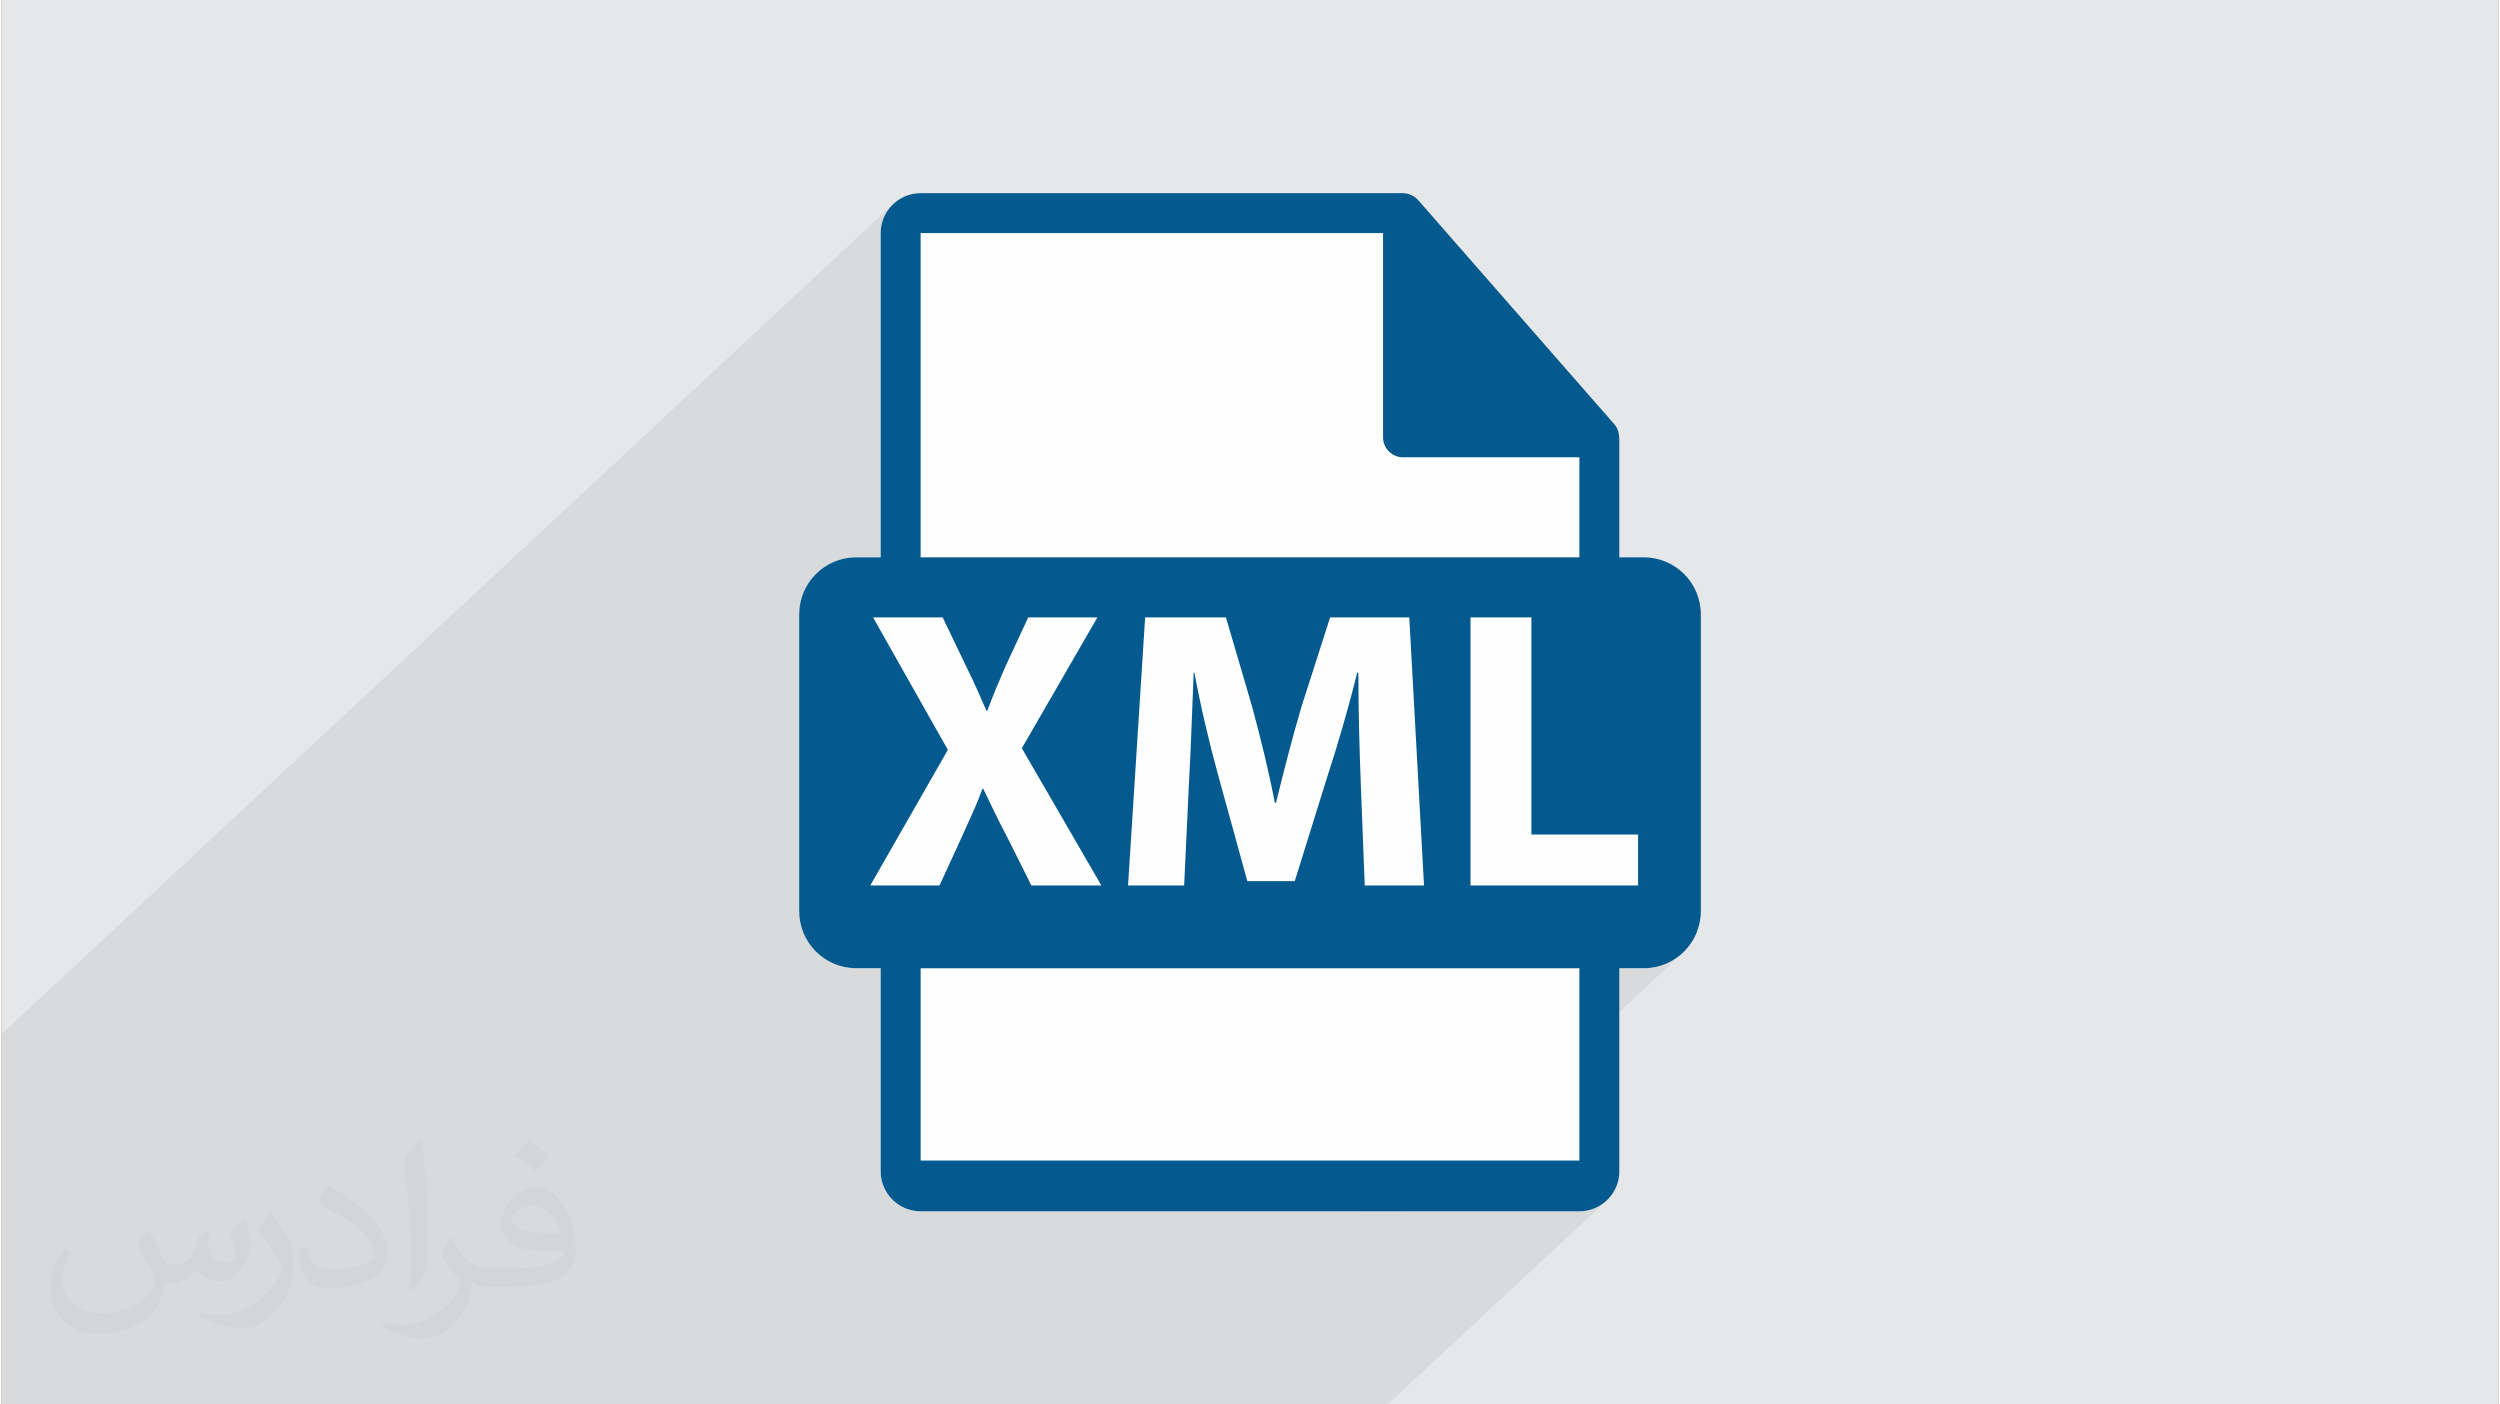 <?xml version="1.0" encoding="UTF-8"?>
<!DOCTYPE svg PUBLIC "-//W3C//DTD SVG 1.0//EN" "http://www.w3.org/TR/2001/REC-SVG-20010904/DTD/svg10.dtd">
<!-- Creator: CorelDRAW 2017 -->
<svg xmlns="http://www.w3.org/2000/svg" xml:space="preserve" width="356px" height="200px" version="1.0" shape-rendering="geometricPrecision" text-rendering="geometricPrecision" image-rendering="optimizeQuality" fill-rule="evenodd" clip-rule="evenodd"
viewBox="0 0 35600 20025"
 xmlns:xlink="http://www.w3.org/1999/xlink">
 <rect x="0" y="0" width="35600" height="20025" fill="#808080" stroke="none"/>
 <g id="Layer_x0020_1">
  <g id="_2047736022304">
   <g>
    <path fill="#E6E7E8" d="M0 0l35600 0 0 20025 -35600 0 0 -20025z"/>
    <path fill="#373435" fill-opacity="0.078" d="M12701 2921l-12701 11823 0 247 0 4002 0 353 0 268 0 411 3816 0 1687 0 349 0 3111 0 1182 0 6240 0 348 0 319 0 2486 0 223 0 3138 -2921 -84 69 -97 53 -107 33 -115 12 -2485 0 3979 -3704 -121 99 -138 75 -153 48 -164 16 -348 0 -3723 3466 -6239 0 -115 -12 -107 -33 -97 -53 -84 -69 -70 -85 -52 -96 -34 -107 -11 -115 0 -2896 -349 0 -164 -17 -152 -47 -138 -75 -121 -100 -99 -120 -75 -138 -48 -153 -16 -164 0 -3963 1162 -1082 0 -4623 11 -114 34 -107 52 -97 70 -84z"/>
    <path fill="#FEFEFE" fill-rule="nonzero" d="M23414 7946l-348 0 0 -1681c0,-11 -2,-22 -3,-32 -1,-67 -22,-132 -68,-184l-2799 -3198c-1,-1 -1,-1 -2,-2 -17,-19 -36,-34 -56,-47 -7,-4 -13,-8 -19,-11 -18,-10 -37,-18 -56,-24 -6,-1 -10,-3 -16,-5 -21,-5 -43,-8 -65,-8l-6878 0c-314,0 -570,256 -570,569l0 4623 -349 0c-449,0 -813,364 -813,814l0 4231c0,449 364,814 813,814l349 0 0 2896c0,314 256,570 570,570l9392 0c314,0 570,-256 570,-570l0 -2896 348 0c450,0 814,-365 814,-814l0 -4231c0,-450 -364,-814 -814,-814z"/>
    <path fill="#045A8F" fill-rule="nonzero" d="M23414 7946l-348 0 0 -1681c0,-11 -2,-22 -3,-32 -1,-67 -22,-132 -68,-184l-2799 -3198c-1,-1 -1,-1 -2,-2 -17,-19 -36,-34 -56,-47 -7,-4 -13,-8 -19,-11 -18,-10 -37,-18 -56,-24 -6,-1 -10,-3 -16,-5 -21,-5 -43,-8 -65,-8l-6878 0c-314,0 -570,256 -570,569l0 4623 -349 0c-449,0 -813,364 -813,814l0 4231c0,449 364,814 813,814l349 0 0 2896c0,314 256,570 570,570l9392 0c314,0 570,-256 570,-570l0 -2896 348 0c450,0 814,-365 814,-814l0 -4231c0,-450 -364,-814 -814,-814zm-10310 -4623l6593 0 0 2913c0,157 128,284 285,284l2514 0 0 1426 -9392 0 0 -4623zm7177 9302l-845 0 -57 -1463c-17,-460 -34,-1015 -34,-1571l-17 0c-119,487 -278,1032 -425,1480l-465 1492 -676 0 -408 -1481c-124,-448 -255,-992 -346,-1491l-11 0c-23,516 -39,1106 -68,1582l-68 1452 -800 0 244 -3822 1152 0 374 1275c119,442 238,919 323,1367l17 0c108,-442 238,-947 364,-1372l407 -1270 1129 0 210 3822zm-7895 0l1106 -1934 -1066 -1888 992 0 335 697c114,232 198,420 290,635l11 0c91,-244 164,-414 260,-635l324 -697 986 0 -1077 1865 1134 1957 -998 0 -346 -692c-142,-267 -232,-466 -340,-686l-12 0c-79,221 -175,419 -294,686l-318 692 -987 0zm10110 3922l-9392 0 0 -2742 9392 0 0 2742zm837 -3922l-2389 0 0 -3822 868 0 0 3096 1521 0 0 726z"/>
   </g>
   <path fill="#373435" fill-opacity="0.031" d="M2102 17538c67,103 111,202 155,311 31,64 48,183 198,183 44,0 107,-14 163,-45 63,-33 111,-82 135,-159l61 -202 145 -72 10 11c-19,76 -24,148 -24,206 0,169 145,233 262,233 68,0 128,-34 128,-95 0,-81 -34,-217 -78,-338 68,-68 136,-136 214,-192l12 7c34,144 53,286 53,381 0,92 -41,195 -75,263 -70,132 -194,237 -344,237 -114,0 -240,-58 -327,-163l-5 0c-83,101 -209,194 -412,194l-63 0c-10,134 -39,229 -82,313 -122,237 -480,404 -817,404 -470,0 -705,-272 -705,-632 0,-223 72,-431 184,-577l92 37c-70,134 -116,261 -116,385 0,338 274,498 591,498 293,0 657,-187 722,-403 -24,-237 -114,-348 -250,-565 42,-72 95,-144 160,-220l13 0zm5414 -1273c99,62 196,136 290,220 -53,74 -118,143 -201,202 -94,-76 -189,-142 -286,-212 66,-74 131,-146 197,-210zm51 925c-160,0 -291,105 -291,183 0,167 320,219 702,216 -48,-195 -215,-399 -411,-399zm-359 894c208,0 390,-6 528,-41 155,-39 286,-118 286,-171 0,-15 0,-31 -5,-46 -87,9 -186,9 -274,9 -281,0 -496,-64 -581,-223 -22,-43 -36,-93 -36,-148 0,-153 65,-303 181,-406 97,-84 204,-138 313,-138 196,0 354,159 463,408 60,136 101,292 101,490 0,132 -36,243 -118,325 -153,149 -434,204 -865,204l-197 0 0 0 -51 0c-106,0 -184,-18 -244,-65l-10 0c2,24 5,49 5,72 0,96 -32,220 -97,319 -192,286 -400,410 -579,410 -182,0 -405,-70 -606,-161l36 -70c66,27 155,45 279,45 325,0 751,-313 804,-618 -12,-24 -33,-57 -65,-92 -94,-113 -155,-208 -211,-307 49,-95 92,-171 134,-239l16 -2c139,282 265,445 546,445l43 0 0 0 204 0zm-1406 299c24,-130 26,-277 26,-413l0 -201c0,-377 -48,-925 -87,-1282 68,-74 163,-160 238,-218l21 6c51,449 64,970 64,1450 0,126 -5,250 -17,340 -8,114 -73,200 -214,332l-31 -14zm-1447 -596c7,177 94,317 397,317 189,0 349,-49 526,-134 31,-14 48,-33 48,-49 0,-111 -84,-257 -228,-391 -138,-126 -322,-237 -494,-311 -58,-25 -77,-52 -77,-77 0,-51 68,-158 123,-234l20 -2c196,103 416,255 579,426 148,157 240,315 240,488 0,128 -39,249 -102,361 -216,109 -446,191 -674,191 -276,0 -465,-130 -465,-435 0,-32 0,-84 12,-150l95 0zm-500 -502l172 278c63,103 121,214 121,391l0 227c0,183 -117,379 -306,572 -147,132 -278,188 -399,188 -180,0 -386,-56 -623,-159l26 -70c76,21 163,37 270,37 341,-2 690,-251 850,-556 19,-35 27,-68 27,-91 0,-35 -20,-74 -34,-109 -87,-165 -184,-315 -291,-453 56,-89 111,-173 172,-257l15 2z"/>
  </g>
 </g>
</svg>
